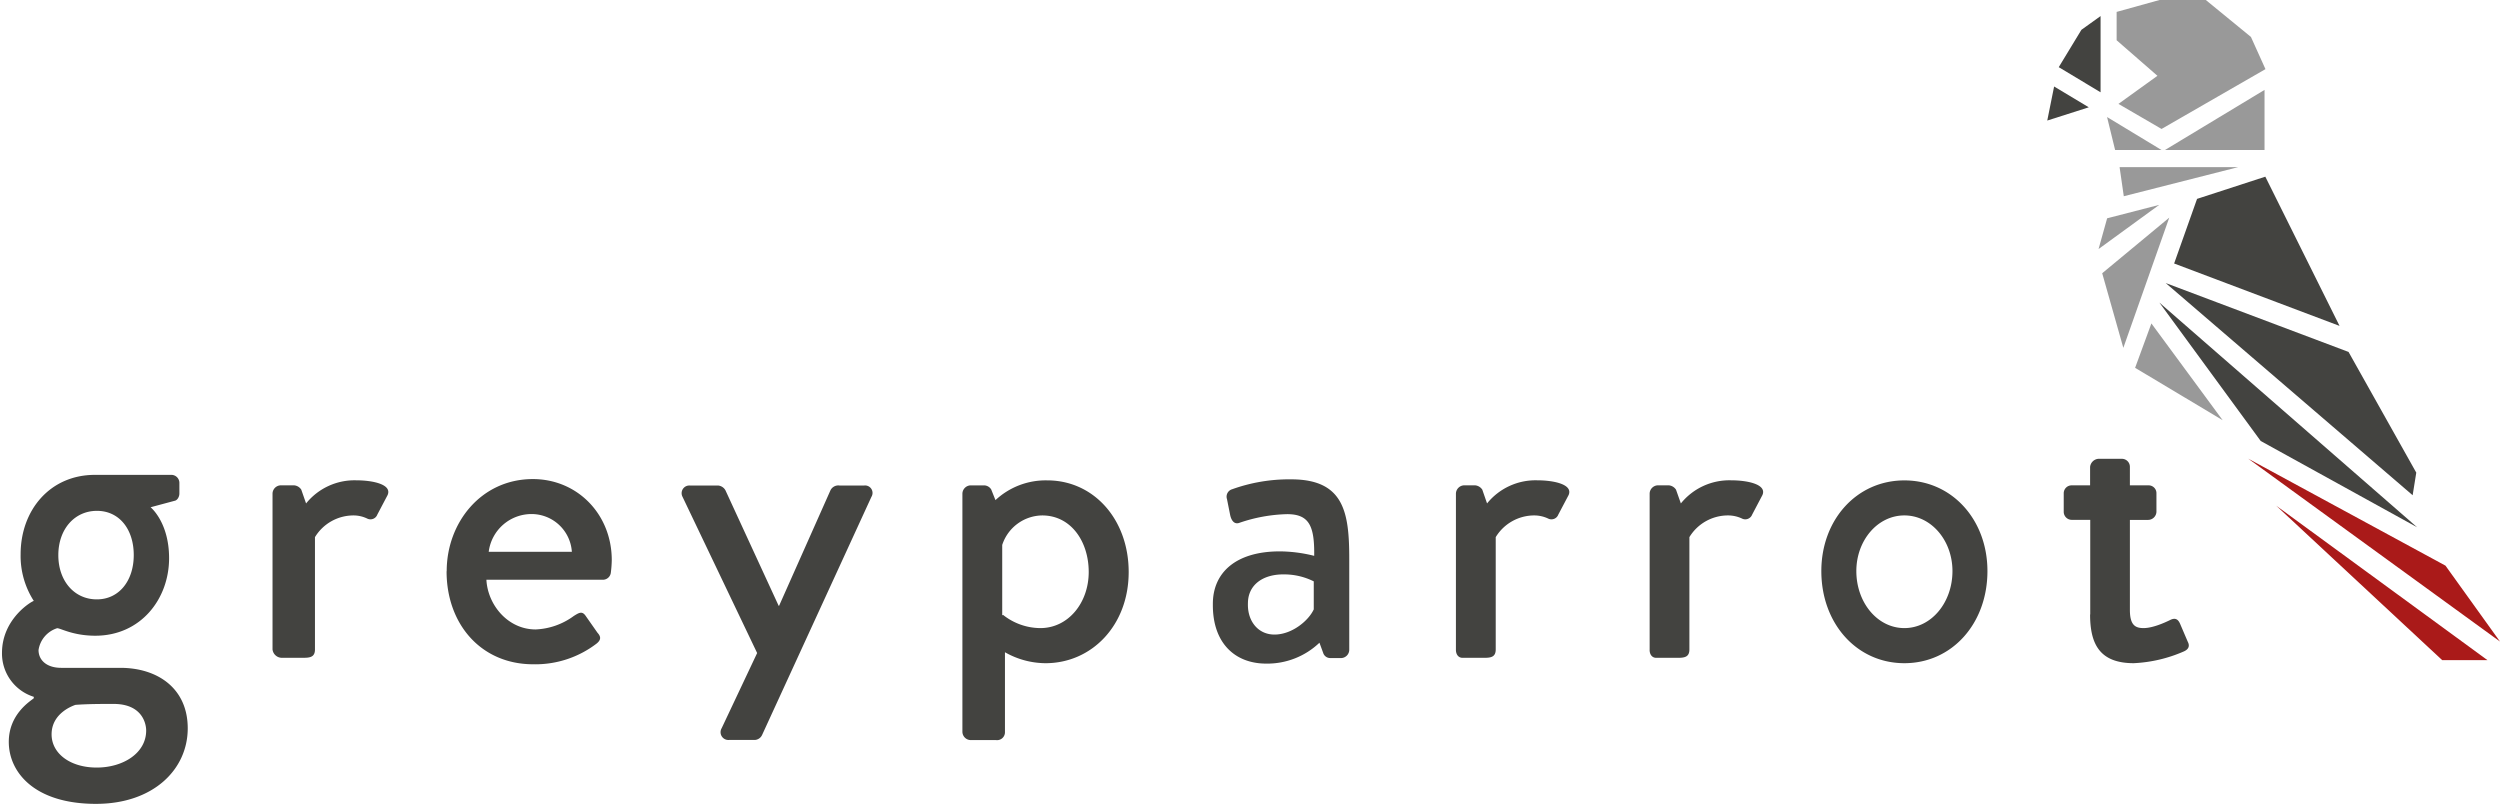 <svg id="Layer_1" data-name="Layer 1" xmlns="http://www.w3.org/2000/svg" viewBox="0 0 622 200">
  <path d="M608.434,140.733,622,159.623l-62.654-45.514Zm-42.11-14.913,41.282,38.414H618.87Z" style="fill: #aa1a19"/>
  <path d="M509.359,29.992l1.706-8.474,8.625,5.18ZM522.622,4l-4.766,3.416-5.641,9.295L522.622,22.96Zm40.989,39.957L546.629,49.479l-5.707,16.078L582.08,81.085ZM538.825,70.421l61.442,52.797.901-5.627-16.85-30.029Zm-1.567,4.865,25.204,34.43L601.386,131.19Z" style="fill: #434340"/>
  <path d="M538.641,37.324h24.773V22.367ZM537.28,0,526.616,2.962v7.053L536.771,18.86l-9.701,6.989,10.722,6.235L563.648,17.199l-3.617-8.011L548.804,0Zm-9.924,41.589,1.043,7.234,28.436-7.234Zm-3.101,12.725-2.134,7.647,15.1-10.993Zm-1.234,13.647,5.264,18.586L539.711,54.15,523.021,67.986Zm8.167,23.536,21.81,13.047L535.266,80.47,531.221,91.497ZM524.24,29.129l2.002,8.196h11.55l-13.537-8.196Z" style="fill: #999"/>
  <path d="M29.916,166.158H15.237c-3.672,0-5.649-1.941-5.649-4.429a6.728,6.728,0,0,1,4.631-5.43c.882,0,3.935,1.868,9.492,1.868,11.279,0,18.359-9.116,18.359-19.292,0-8.973-4.605-12.67-4.605-12.67l5.941-1.596c.754-.115,1.226-1.062,1.226-1.798v-2.653a2.003,2.003,0,0,0-2.119-2.011H23.598c-11.07,0-18.468,8.687-18.468,19.771a20.675,20.675,0,0,0,3.284,11.597c-.33-.028-7.918,4.303-7.918,12.931a11.28,11.28,0,0,0,7.911,10.92v.359c-.75.663-6.22,3.881-6.22,10.854,0,7.52,6.341,15.422,21.69,15.422,14.288,0,22.832-8.573,22.832-18.801C46.708,171.304,39.262,166.158,29.916,166.158Zm-5.798-39.06c5.542,0,9.159,4.556,9.159,11.003,0,6.442-3.701,11.021-9.159,11.021h-.07c-5.491,0-9.536-4.51-9.536-11S18.572,127.098,24.118,127.098ZM24.056,190.97c-6.589,0-11.22-3.496-11.22-8.265,0-5.264,5.264-7.098,5.927-7.334,3.137-.234,6.385-.234,9.507-.234,7.014,0,8.098,4.771,8.098,6.626C36.367,187.368,30.645,190.97,24.056,190.97Zm43.749-29.398v-38.79a2.104,2.104,0,0,1,2.028-2.032h3.317a2.356,2.356,0,0,1,1.812,1.083l1.19,3.423a15.467,15.467,0,0,1,12.483-5.754c4.042,0,8.972.992,7.801,3.671l-2.559,4.858a1.82,1.82,0,0,1-2.57.962,7.88,7.88,0,0,0-3.331-.754,11.235,11.235,0,0,0-9.613,5.4v27.94c0,1.866-1.164,2.082-2.888,2.082H70.06a2.342,2.342,0,0,1-2.255-2.082Zm64.759-42.377c-12.787,0-21.426,10.77-21.426,22.922l-.029.023c0,13.204,8.624,23.132,21.54,23.132a25.061,25.061,0,0,0,15.793-5.159c1.278-1.032.963-1.852.216-2.68L145.65,153.14c-.849-1.149-1.596-.699-2.888.113a17.219,17.219,0,0,1-9.492,3.353c-6.919,0-11.934-6.12-12.252-12.362h29.048a2.003,2.003,0,0,0,1.922-1.88,27.529,27.529,0,0,0,.22-3.007C152.207,127.954,143.662,119.194,132.563,119.194Zm-10.972,18.095a10.734,10.734,0,0,1,10.865-9.393,10.059,10.059,0,0,1,9.822,9.393Zm66.798,25.209-18.571-38.881a1.915,1.915,0,0,1,1.812-2.822h7.047a2.323,2.323,0,0,1,1.816,1.198l13.241,28.735h.099l12.783-28.735a2.172,2.172,0,0,1,2.259-1.198h6.121a1.858,1.858,0,0,1,1.812,2.822L189.63,182.81a2.135,2.135,0,0,1-1.816,1.292h-6.45a1.939,1.939,0,0,1-1.819-2.917l8.822-18.688Zm72.164-42.981a18.32,18.32,0,0,0-12.882,4.913l-1.058-2.654a2.13,2.13,0,0,0-1.805-1.018H241.47a2.114,2.114,0,0,0-2.024,2.077v59.233a2.099,2.099,0,0,0,2.024,2.064h6.308a1.972,1.972,0,0,0,2.255-2.064v-19.792a20.588,20.588,0,0,0,10.093,2.727c11.498,0,20.69-9.409,20.69-22.683C280.816,129.271,272.165,119.516,260.553,119.516ZM258.84,156.27a15.026,15.026,0,0,1-9.28-3.287l-.208.108v.013h-.026l.026-.013V135.58a10.616,10.616,0,0,1,9.939-7.341c7.168,0,11.582,6.476,11.582,14.08S265.829,156.27,258.84,156.27ZM321.223,119.26a41.962,41.962,0,0,0-14.65,2.46,1.917,1.917,0,0,0-1.299,2.459l.798,3.995c.3,1.328.999,2.309,2.196,1.939a39.078,39.078,0,0,1,11.978-2.19c5.528,0,6.82,3.01,6.725,10.371a35.967,35.967,0,0,0-8.566-1.112c-10.821,0-16.645,5.198-16.645,13.046v.385c0,9.294,5.411,14.493,13.274,14.493a18.796,18.796,0,0,0,13.244-5.198l1.01,2.753a1.836,1.836,0,0,0,1.691,1.062h2.804a2.078,2.078,0,0,0,1.911-2.075V139.129C335.694,127.609,334.482,119.26,321.223,119.26Zm5.641,32.353c-1.292,2.816-5.422,6.267-9.778,6.267-4.016,0-6.607-3.235-6.607-7.38v-.406h.007c0-4.458,3.569-7.182,8.782-7.182a16.492,16.492,0,0,1,7.596,1.732Zm35.37-28.832a2.114,2.114,0,0,1,2.039-2.032h2.705a2.384,2.384,0,0,1,1.819,1.083l1.183,3.423a15.502,15.502,0,0,1,12.491-5.754c4.038,0,8.965.992,7.797,3.671l-2.563,4.858a1.822,1.822,0,0,1-2.574.962,8.177,8.177,0,0,0-3.375-.754,11.239,11.239,0,0,0-9.62,5.4v27.947c0,1.866-1.164,2.082-2.885,2.082h-5.363c-1.062,0-1.655-.87-1.655-1.977Zm48.197,38.91v-38.91a2.11,2.11,0,0,1,2.032-2.032H415.18a2.377,2.377,0,0,1,1.812,1.083l1.208,3.423a15.511,15.511,0,0,1,12.494-5.754c4.038,0,8.965.992,7.797,3.671l-2.555,4.858a1.837,1.837,0,0,1-1.069,1.062,1.816,1.816,0,0,1-1.505-.1,8.223,8.223,0,0,0-3.383-.754,11.239,11.239,0,0,0-9.657,5.4v27.947c0,1.866-1.168,2.082-2.888,2.082h-5.363c-1.062,0-1.647-.87-1.647-1.977Zm63.378-42.168c-11.854,0-20.661,9.777-20.661,22.561,0,13.058,8.815,22.918,20.661,22.918,11.843,0,20.665-9.86,20.665-22.918C494.475,129.3,485.66,119.523,473.81,119.523Zm0,36.747c-6.703,0-11.952-6.354-11.952-14.186,0-7.604,5.264-13.846,11.952-13.846,6.685,0,11.963,6.242,11.963,13.846C485.773,149.915,480.509,156.27,473.81,156.27Zm46.243-3.382v-23.55h-4.565a2.002,2.002,0,0,1-2.032-1.977V122.733a1.965,1.965,0,0,1,2.01-1.977h4.551v-4.58a2.255,2.255,0,0,1,2.035-2.023h5.941a1.992,1.992,0,0,1,1.925,1.966v4.637h4.565a1.953,1.953,0,0,1,1.45.547,1.931,1.931,0,0,1,.59,1.43v4.642a2.099,2.099,0,0,1-2.145,1.977h-4.459v22.404c0,3.836,1.391,4.513,3.416,4.513,2.24,0,5.235-1.332,6.626-2.025,1.391-.692,2.039,0,2.467,1.005l1.907,4.458c.56,1.083.106,1.871-.945,2.347a35.038,35.038,0,0,1-12.509,2.947c-8.431,0-10.865-4.701-10.865-12.114Z" style="fill: #434340"/>
</svg>
